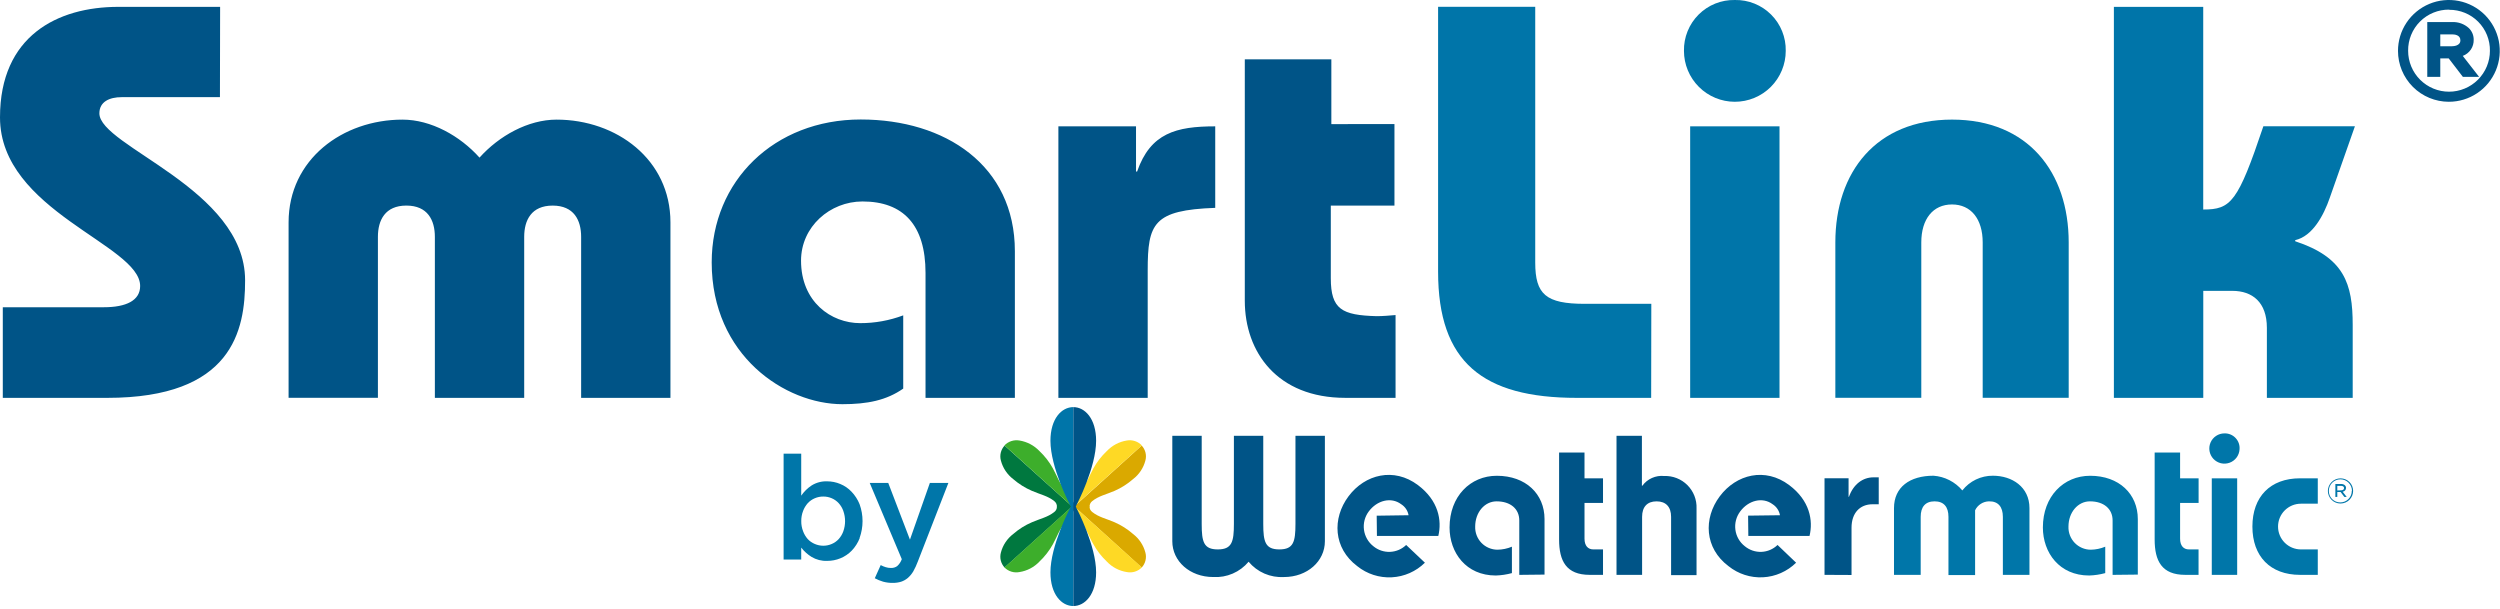 <svg xmlns="http://www.w3.org/2000/svg" width="152" height="37" fill="none" viewBox="0 0 152 37">
    <path fill="#005487" d="M13.372 5.907H7.4c-.748 0-1.358.28-1.358.984 0 2.006 8.86 4.585 8.86 10.149.006 3.066-.782 7.15-8.385 7.15H.17v-5.51h6.146c1.355 0 2.205-.408 2.205-1.292C8.52 14.876 0 12.84 0 7.138 0 2.183 3.496.417 7.195.417h6.188l-.011 5.49zM26.44 24.19V14.4c0-1.018-.442-1.901-1.733-1.901-1.29 0-1.73.883-1.73 1.901v9.788h-5.431V13.521c0-3.837 3.294-6.248 6.925-6.248 1.733 0 3.496.985 4.683 2.31 1.19-1.325 2.954-2.31 4.686-2.31 3.632 0 6.923 2.411 6.923 6.248v10.668h-5.43v-9.788c0-1.018-.44-1.901-1.732-1.901-1.29 0-1.73.883-1.73 1.901v9.788H26.44zM56.272 24.19v-7.595c0-2.92-1.356-4.346-3.834-4.346-1.969 0-3.735 1.527-3.735 3.598 0 2.511 1.834 3.8 3.597 3.8.894.002 1.78-.159 2.616-.473v4.453c-1.018.711-2.174.948-3.701.948-3.463 0-7.944-2.951-7.944-8.622 0-4.953 3.803-8.688 9.063-8.688 5.128 0 9.37 2.784 9.37 8.01v8.914h-5.432zM69.069 10.43h.067c.813-2.34 2.377-2.748 4.75-2.748v4.956c-3.765.135-4.106.95-4.106 3.8v7.752H64.35V7.682h4.72v2.748zM84.783 7.543V12.5h-3.87v4.413c0 1.901.677 2.25 2.781 2.31.374 0 .782-.035 1.156-.068v5.034h-3.054c-4.144 0-6.112-2.784-6.112-5.906V3.608h5.262v3.938l3.837-.003z"/>
    <path fill="#0075A9" d="M100.391 24.19h-4.517c-5.73 0-8.438-2.175-8.438-7.67V.415h5.906v15.546c0 1.936.645 2.512 3.019 2.512h4.039l-.009 5.716zM105.479 0c.409-.008.815.066 1.194.219.379.152.723.38 1.012.669.289.289.517.633.669 1.012.153.38.228.785.219 1.194 0 .82-.326 1.607-.906 2.188-.58.58-1.367.906-2.188.906-.82 0-1.607-.326-2.187-.906-.581-.58-.907-1.368-.907-2.188-.008-.409.067-.815.22-1.194.152-.379.38-.723.669-1.012.289-.289.633-.517 1.012-.67.379-.152.785-.226 1.193-.218zm2.715 24.19h-5.432V7.68h5.432V24.19zM111.589 24.19V14.74c0-4.278 2.478-7.468 7.094-7.468 4.615 0 7.094 3.19 7.094 7.468v9.448h-5.229v-9.448c0-1.426-.712-2.309-1.865-2.309-1.154 0-1.868.883-1.868 2.31v9.447h-5.226zM128.524.416h5.432v12.323c1.688 0 2.104-.442 3.657-5.063h5.566l-1.527 4.343c-.374 1.088-1.052 2.343-2.104 2.582v.067c2.987.985 3.496 2.58 3.496 5.091v4.43h-5.218v-4.255c0-1.561-.88-2.25-2.104-2.25h-1.763v6.506h-5.435V.416z"/>
    <path fill="#005487" d="M145.983 3.116v-.023c.046-.743.374-1.442.917-1.952s1.26-.794 2.005-.794c.746 0 1.463.284 2.006.794.543.51.871 1.209.917 1.952.002.777-.304 1.523-.852 2.073-.547.551-1.291.862-2.068.864-.776.002-1.522-.304-2.073-.852-.55-.547-.861-1.291-.863-2.068l.011.006zm5.578-.023c-.003-.705-.285-1.381-.786-1.879-.5-.497-1.178-.775-1.884-.773-.705.002-1.381.285-1.879.785-.497.5-.775 1.179-.773 1.884v.017c.002.35.073.695.209 1.017.136.322.334.614.582.86.249.245.543.44.867.571.324.132.67.198 1.02.196.349-.002.695-.073 1.017-.209.322-.136.614-.333.859-.582.246-.249.44-.543.572-.867.131-.324.198-.67.196-1.02zm-3.809-1.58h1.342c.326-.015.645.1.889.317.078.075.141.166.182.266.042.1.062.208.06.317v.014c-.001.216-.08.425-.222.587-.143.163-.34.268-.555.296l.931 1.204h-.562l-.867-1.125h-.767v1.125h-.445l.014-3.001zm1.302 1.473c.42 0 .712-.194.712-.534v-.017c0-.315-.261-.517-.689-.517h-.88v1.068h.857z"/>
    <path fill="#005487" d="M148.892 6.188c-.821 0-1.608-.326-2.188-.906-.58-.58-.906-1.367-.906-2.188 0-.612.181-1.21.521-1.719.34-.509.824-.905 1.389-1.14.565-.234 1.187-.295 1.788-.176.6.12 1.151.415 1.584.847.432.433.727.984.847 1.584.119.6.058 1.223-.177 1.788-.234.565-.63 1.049-1.139 1.389-.509.34-1.107.521-1.719.521zm.017-5.603c-.329-.003-.656.06-.961.185-.304.124-.581.309-.813.542-.233.233-.416.51-.54.816-.124.305-.185.631-.181.96 0 .327.064.65.189.952.125.302.308.576.539.807.231.23.505.414.807.539.301.125.625.189.951.189.327 0 .65-.064.952-.19.302-.124.576-.307.807-.538.23-.231.414-.505.539-.807.125-.302.189-.625.189-.952v.006c.006-.328-.055-.654-.177-.958-.122-.304-.304-.58-.535-.814-.231-.233-.506-.417-.81-.541-.303-.125-.628-.188-.956-.185v-.01zm1.822 4.09h-.987l-.863-1.125h-.512v1.125h-.791V1.342h1.516c.372-.017.735.115 1.01.365.095.092.17.201.221.323.051.121.076.252.075.383.007.214-.053.424-.172.6-.12.177-.292.312-.492.385l.995 1.277zm-.81-.332h.113l-.878-1.125.262-.062c.176-.02.338-.104.456-.235.118-.132.184-.303.185-.48.002-.087-.014-.175-.047-.256-.034-.081-.084-.155-.147-.216-.21-.19-.487-.292-.771-.281h-1.17v2.655h.102V3.218h1.023l.872 1.125zm-.86-1.184h-1.03V1.752h1.047c.523 0 .86.282.86.69 0 .407-.346.717-.883.717h.006zm-.692-.346h.686c.127 0 .537-.026.537-.36 0-.335-.36-.363-.514-.363h-.709v.723z"/>
    <path fill="#0076A9" d="M52.272 32.713c-.11.283-.274.542-.483.762-.196.204-.433.364-.695.47-.255.105-.529.158-.805.157-.334.013-.664-.072-.95-.244-.24-.15-.451-.34-.625-.563v.723h-1.071v-6.433h1.071v2.551c.169-.246.384-.457.633-.621.282-.175.608-.262.94-.25.274 0 .545.054.798.16.26.105.494.266.687.47.21.219.376.477.49.759.241.665.241 1.394 0 2.059h.01zm-.998-1.649c-.062-.173-.157-.333-.281-.47-.118-.129-.262-.231-.422-.3-.163-.07-.338-.106-.515-.104-.178-.002-.354.034-.518.104-.163.069-.31.172-.43.303-.121.139-.217.298-.281.47-.076.197-.113.406-.11.616-.004.21.034.42.11.616.064.174.159.334.281.473.12.13.267.232.43.3.164.071.34.108.518.108.177 0 .352-.036.515-.107.16-.068.304-.17.422-.298.123-.137.218-.297.28-.47.143-.401.143-.84 0-1.24zM55.805 34.138c-.078.21-.172.413-.281.608-.09.15-.203.284-.335.4-.12.099-.257.175-.405.224-.161.048-.33.072-.498.07-.201.004-.402-.022-.596-.075-.174-.052-.343-.122-.503-.208l.36-.8c.096.053.198.096.303.127.104.033.212.05.32.048.136.006.268-.033.378-.112.128-.115.224-.26.281-.422l-1.95-4.636h1.126l1.32 3.449 1.211-3.449h1.126l-1.857 4.776z"/>
    <path fill="#005487" d="M76.806 26.496v5.361c0 1.089.124 1.547.98 1.547.854 0 .978-.458.978-1.547v-5.36h1.789v6.412c0 1.21-1.063 2.175-2.49 2.175-.405.023-.811-.049-1.185-.21-.373-.162-.703-.41-.963-.721-.261.312-.591.559-.964.72-.373.162-.78.234-1.185.21-1.426 0-2.49-.964-2.49-2.174v-6.413h1.787v5.361c0 1.089.12 1.547.978 1.547s.98-.458.98-1.547v-5.36h1.785zM86.634 34.212c-.54.533-1.258.85-2.016.888-.759.04-1.505-.202-2.097-.678-1.457-1.094-1.535-2.902-.531-4.247 1.004-1.344 2.765-1.775 4.219-.683 1.257.942 1.465 2.154 1.24 3.094h-3.732l-.014-1.232 1.938-.028c-.024-.137-.077-.268-.154-.383-.078-.115-.179-.213-.296-.287-.61-.456-1.466-.239-1.97.439-.24.32-.344.72-.292 1.116.053.397.259.756.574 1.002.284.234.644.355 1.01.34.368-.014.717-.163.981-.419l1.14 1.078zM92.372 34.952v-3.31c0-.701-.532-1.16-1.379-1.16-.734 0-1.302.675-1.302 1.533-.006.182.024.364.089.533.065.17.164.326.29.457.126.131.277.236.445.307.167.072.347.109.529.11.303-.003.602-.066.88-.183v1.606c-.319.087-.648.136-.978.146-1.812 0-2.813-1.39-2.813-2.922 0-1.885 1.257-3.142 2.874-3.142 1.764 0 2.9 1.11 2.9 2.633v3.375l-1.535.017zM97.463 29.081v1.497h-1.125v2.174c0 .436.217.652.532.652h.593v1.547h-.81c-1.426 0-1.86-.843-1.86-2.151v-5.288h1.545v1.57h1.125zM98.284 34.951v-8.455h1.544v3.038h.026c.15-.206.352-.37.585-.473.233-.104.489-.146.742-.12.261-.01.522.034.765.13s.464.24.649.425c.184.185.329.406.425.649.095.243.14.503.13.764v4.06h-1.547v-3.545c0-.605-.315-.942-.883-.942-.568 0-.88.337-.88.942v3.527h-1.556zM109.203 34.212c-.54.532-1.257.848-2.014.887-.758.039-1.504-.202-2.095-.677-1.46-1.094-1.539-2.902-.532-4.247 1.007-1.344 2.765-1.775 4.219-.683 1.258.942 1.466 2.154 1.238 3.094h-3.721l-.014-1.235 1.938-.025c-.024-.137-.076-.267-.153-.382-.077-.116-.178-.214-.295-.288-.61-.456-1.468-.239-1.969.439-.24.32-.346.72-.293 1.117.052.396.259.756.575 1 .283.234.642.356 1.009.341.367-.014.715-.164.979-.419l1.128 1.078zM110.931 34.95v-5.87h1.462v1.126h.023c.267-.763.844-1.184 1.488-1.184h.323v1.637h-.374c-.771 0-1.28.531-1.28 1.426v2.874l-1.642-.008z"/>
    <path fill="#0076A9" d="M115.155 34.952v-4.06c0-1.279.965-1.968 2.402-1.968.337.024.666.116.967.27.301.154.568.366.786.624.22-.281.503-.508.825-.663.323-.155.676-.234 1.034-.231 1.159 0 2.222.678 2.222 1.969v4.059h-1.617v-3.527c0-.605-.282-.954-.844-.943-.177.003-.35.056-.499.152-.149.096-.269.231-.345.391v3.938h-1.62v-3.539c0-.604-.281-.942-.844-.942-.562 0-.844.338-.844.942v3.528h-1.623zM128.446 34.952v-3.31c0-.701-.532-1.16-1.378-1.16-.737 0-1.305.675-1.305 1.533-.007.182.023.364.088.533.065.17.164.326.29.457.126.131.278.236.445.307.167.072.347.109.529.11.304-.003.604-.066.884-.183v1.606c-.32.087-.648.136-.979.146-1.812 0-2.813-1.39-2.813-2.922 0-1.885 1.255-3.142 2.875-3.142 1.761 0 2.897 1.11 2.897 2.633v3.375l-1.533.017zM133.675 29.081v1.497h-1.125v2.174c0 .436.217.652.532.652h.59v1.547h-.81c-1.423 0-1.859-.843-1.859-2.151v-5.288h1.547v1.57h1.125zM136.164 27.329c-.012.179-.075.35-.183.494-.108.143-.255.252-.424.312-.169.061-.352.071-.526.03-.174-.043-.333-.135-.455-.265-.123-.131-.205-.295-.236-.471-.031-.177-.01-.359.061-.523.071-.165.189-.305.339-.404.149-.099.325-.151.504-.152.127-.004.254.019.371.067.117.049.223.122.31.215.087.092.154.202.195.322.041.12.056.248.044.375zm-1.688 1.752h1.544v5.87h-1.544v-5.87zM140.921 30.625h-1.027c-.368 0-.722.147-.982.407-.261.26-.407.614-.407.983 0 .368.146.722.407.982.26.26.614.407.982.407h1.027v1.547h-1.078c-1.811 0-2.897-1.125-2.897-2.936 0-1.812 1.086-2.934 2.897-2.934h1.078v1.544zM141.534 29.852c.001-.204.082-.4.227-.543.144-.144.34-.225.544-.225.1 0 .2.02.292.057.093.038.178.094.249.165.071.071.127.155.166.248.038.093.058.192.058.292 0 .204-.081.4-.225.543-.144.144-.339.225-.543.225-.204 0-.399-.08-.543-.225-.144-.144-.225-.34-.225-.543v.006zm1.466-.006c0-.186-.074-.365-.206-.497s-.311-.206-.498-.206c-.186 0-.365.074-.497.206s-.206.31-.206.497c-.001.092.016.183.05.269.034.085.085.163.15.228.065.065.142.117.227.152.085.035.176.052.268.052.092 0 .184-.018.269-.053.085-.035.163-.087.228-.153.065-.065.117-.143.152-.228.035-.086.052-.177.051-.27l.012.003zm-1.01-.419h.351c.086-.004.17.025.234.082.021.02.037.044.049.07.011.027.016.056.016.084 0 .058-.021.113-.059.156-.037.043-.09.071-.147.078l.245.315h-.143l-.228-.298h-.2v.298h-.118v-.785zm.343.386c.11 0 .186-.051.186-.138 0-.082-.068-.135-.18-.135h-.231v.28l.225-.008z"/>
    <path fill="#00783F" d="M61.08 27.09c-.113.12-.192.268-.232.428-.04.16-.037.327.007.486.117.448.38.844.748 1.125.34.295.725.537 1.14.715.511.222.961.306 1.358.624.054.042.097.096.125.158.028.063.04.131.035.2h.886l.037-.04-4.104-3.696z"/>
    <path fill="#00783F" d="M61.08 34.507c-.113-.12-.192-.268-.232-.428-.039-.16-.037-.327.007-.486.116-.448.38-.844.748-1.125.34-.297.724-.538 1.139-.715.512-.222.962-.306 1.358-.624.052-.037.093-.087.12-.143.029-.057.043-.12.04-.183h.924l-4.104 3.704z"/>
    <path fill="#3DAE2B" d="M65.172 30.794l-4.1 3.707c.116.119.26.206.42.255.159.05.327.058.49.026.465-.072.893-.296 1.216-.638.325-.308.601-.663.818-1.055.267-.48.388-.914.743-1.277.047-.05.107-.088.172-.11.066-.022.136-.028.205-.016l.017-.183c.02-.228.036-.456.056-.684v-.07c-.02-.228-.037-.456-.056-.683l-.017-.183c-.069.011-.14.006-.205-.017-.066-.023-.125-.061-.172-.113-.355-.36-.475-.793-.743-1.274-.216-.392-.492-.748-.818-1.055-.324-.34-.751-.566-1.215-.641-.165-.029-.334-.017-.493.035-.16.052-.303.142-.419.263l4.101 3.699"/>
    <path fill="#DAA900" d="M69.414 27.09c.113.12.192.268.232.428.04.16.037.327-.007.486-.117.448-.38.844-.748 1.125-.336.294-.716.535-1.125.715-.512.222-.96.306-1.359.624-.054.042-.097.096-.125.158-.028.063-.04.131-.035.2h-.886l-.034-.04 4.087-3.696z"/>
    <path fill="#DAA900" d="M69.414 34.507c.112-.12.192-.268.231-.428.04-.16.038-.327-.006-.486-.117-.448-.38-.844-.748-1.125-.336-.295-.715-.536-1.125-.715-.512-.222-.96-.306-1.359-.624-.05-.037-.092-.087-.12-.143-.028-.057-.042-.12-.04-.183h-.883-.037l4.087 3.704z"/>
    <path fill="#FED925" d="M65.32 30.794l4.102 3.707c-.117.119-.262.206-.42.255-.16.05-.328.058-.492.026-.464-.072-.892-.296-1.215-.638-.325-.308-.601-.663-.818-1.055-.282-.48-.388-.914-.743-1.277-.047-.05-.107-.088-.172-.11-.066-.022-.136-.028-.205-.016l-.017-.183c-.02-.228-.036-.456-.056-.684v-.07c.02-.228.037-.456.056-.683l.017-.183c.069.011.14.006.205-.017.066-.023.125-.061.172-.113.355-.36.476-.793.743-1.274.216-.392.492-.748.818-1.055.324-.34.751-.566 1.215-.641.165-.029.334-.017.493.035.16.052.303.142.419.263L65.32 30.78"/>
    <path fill="#0075A9" d="M65.257 24.752c-.712 0-1.39.703-1.39 2.048 0 1.62 1.156 3.84 1.207 3.938l.048.09.135.28v-6.356z"/>
    <path fill="#005487" d="M65.257 24.752c.709 0 1.387.703 1.387 2.048 0 1.62-1.157 3.84-1.207 3.938l-.048.09-.132.28v-6.356z"/>
    <path fill="#0075A9" d="M65.257 36.847c-.712 0-1.39-.703-1.39-2.048 0-1.62 1.156-3.839 1.207-3.938l.048-.09.135-.28v6.356z"/>
    <path fill="#005487" d="M65.257 36.847c.709 0 1.387-.703 1.387-2.048 0-1.62-1.157-3.839-1.207-3.938l-.048-.09-.132-.28v6.356z"/>
</svg>
